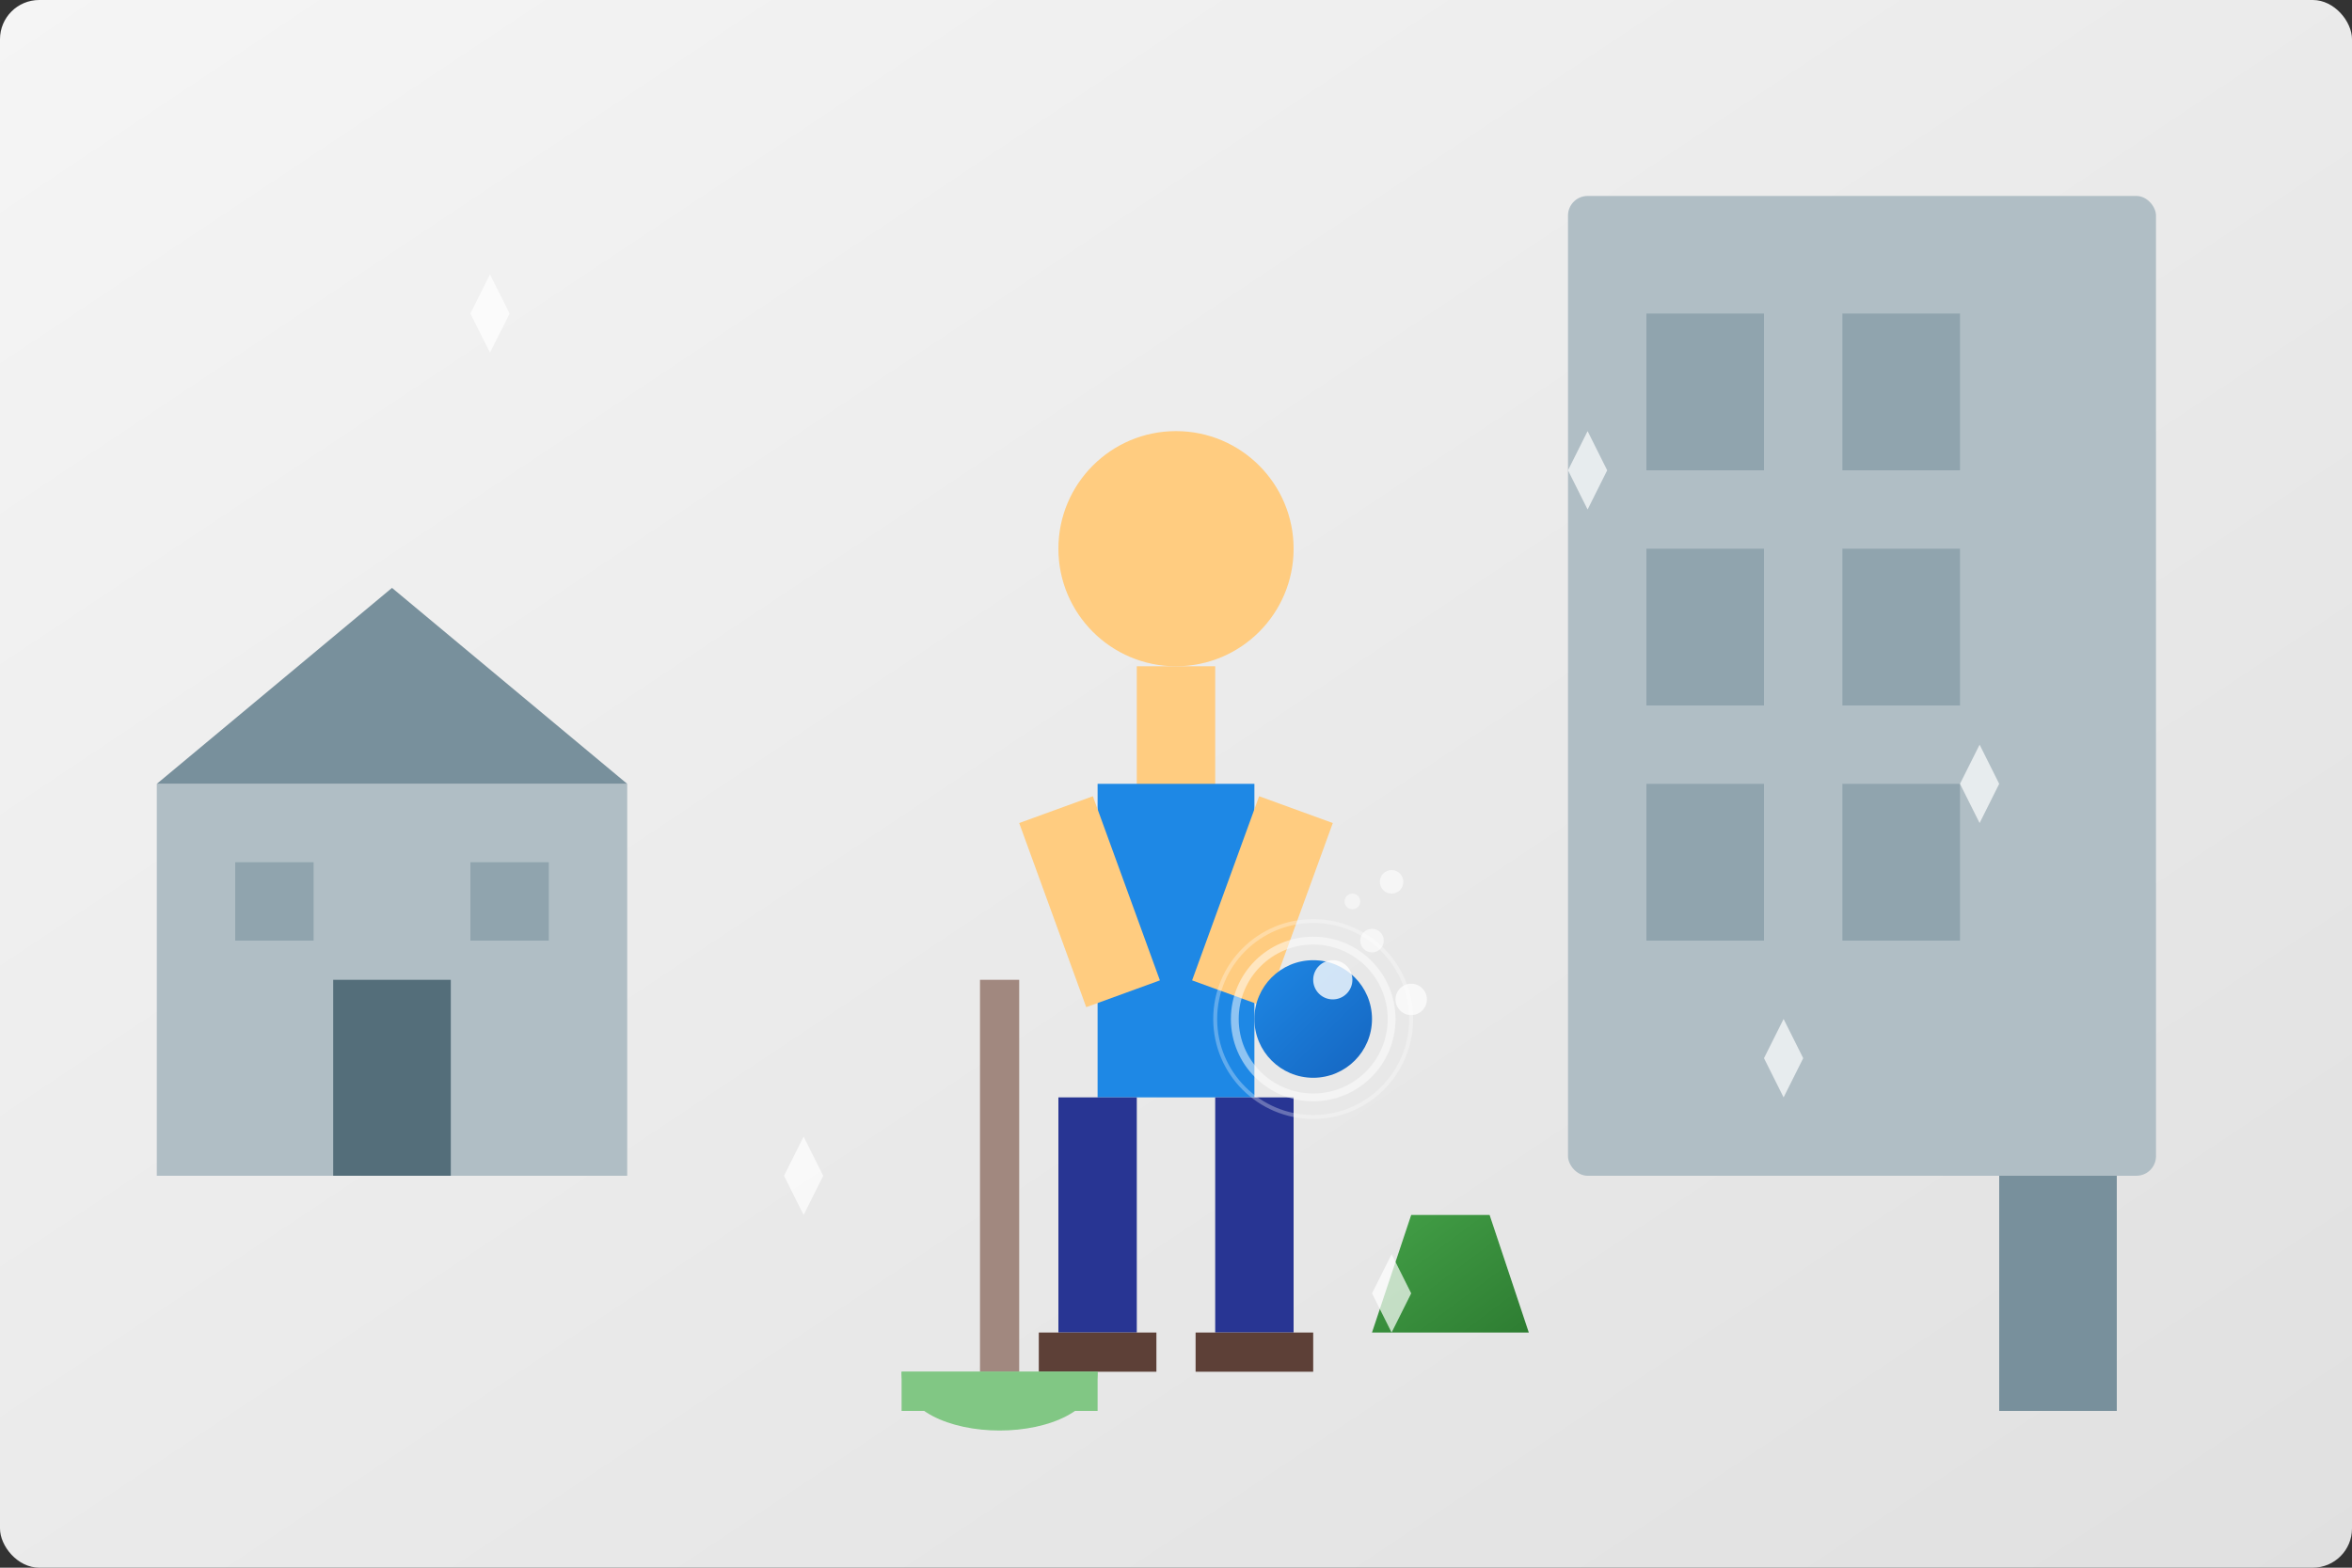<svg xmlns="http://www.w3.org/2000/svg" width="600" height="400" viewBox="0 0 600 400">
  <rect x="0" y="0" width="600" height="400" fill="#333333" stroke="none"/>
  <defs>
    <linearGradient id="bgGradient" x1="0%" y1="0%" x2="100%" y2="100%">
      <stop offset="0%" stop-color="#f5f5f5"/>
      <stop offset="100%" stop-color="#e0e0e0"/>
    </linearGradient>
    <linearGradient id="clothGradient" x1="0%" y1="0%" x2="100%" y2="100%">
      <stop offset="0%" stop-color="#1e88e5"/>
      <stop offset="100%" stop-color="#1565c0"/>
    </linearGradient>
    <linearGradient id="bucketGradient" x1="0%" y1="0%" x2="100%" y2="100%">
      <stop offset="0%" stop-color="#43a047"/>
      <stop offset="100%" stop-color="#2e7d32"/>
    </linearGradient>
  </defs>
  
  <!-- Background -->
  <rect width="600" height="400" fill="url(#bgGradient)" rx="10" ry="10"/>
  
  <!-- Building silhouette -->
  <g transform="translate(400, 50)">
    <rect x="0" y="0" width="150" height="250" fill="#b0bec5" rx="5" ry="5"/>
    <rect x="20" y="30" width="30" height="40" fill="#90a4ae"/>
    <rect x="70" y="30" width="30" height="40" fill="#90a4ae"/>
    <rect x="20" y="90" width="30" height="40" fill="#90a4ae"/>
    <rect x="70" y="90" width="30" height="40" fill="#90a4ae"/>
    <rect x="20" y="150" width="30" height="40" fill="#90a4ae"/>
    <rect x="70" y="150" width="30" height="40" fill="#90a4ae"/>
    <rect x="110" y="250" width="30" height="60" fill="#78909c"/>
  </g>
  
  <!-- House silhouette -->
  <g transform="translate(40, 150)">
    <rect x="0" y="50" width="120" height="100" fill="#b0bec5"/>
    <polygon points="0,50 60,0 120,50" fill="#78909c"/>
    <rect x="45" y="100" width="30" height="50" fill="#546e7a"/>
    <rect x="20" y="70" width="20" height="20" fill="#90a4ae"/>
    <rect x="80" y="70" width="20" height="20" fill="#90a4ae"/>
  </g>
  
  <!-- Cleaning person -->
  <g transform="translate(250, 100)">
    <!-- Person -->
    <circle cx="50" cy="40" r="30" fill="#ffcc80"/> <!-- Head -->
    <rect x="40" y="70" width="20" height="60" fill="#ffcc80"/> <!-- Neck and body -->
    <rect x="30" y="100" width="40" height="80" fill="#1e88e5"/> <!-- Body/Uniform -->
    <rect x="20" y="180" width="20" height="60" fill="#283593"/> <!-- Legs -->
    <rect x="60" y="180" width="20" height="60" fill="#283593"/> <!-- Legs -->
    <rect x="15" y="240" width="30" height="10" fill="#5d4037"/> <!-- Shoes -->
    <rect x="55" y="240" width="30" height="10" fill="#5d4037"/> <!-- Shoes -->
    
    <!-- Arms -->
    <rect x="10" y="110" width="20" height="50" fill="#ffcc80" transform="rotate(-20, 10, 110)"/> <!-- Left arm -->
    <rect x="70" y="110" width="20" height="50" fill="#ffcc80" transform="rotate(20, 90, 110)"/> <!-- Right arm -->
    
    <!-- Cleaning supplies -->
    <rect x="0" y="150" width="10" height="100" fill="#a1887f"/> <!-- Mop handle -->
    <rect x="-20" y="250" width="50" height="10" fill="#81c784"/> <!-- Mop head -->
    <path d="M-20,250 C-20,270 30,270 30,250 Z" fill="#81c784"/> <!-- Mop curve -->
    
    <circle cx="85" cy="160" r="15" fill="url(#clothGradient)"/> <!-- Cleaning cloth -->
    
    <!-- Bucket -->
    <path d="M100,240 L110,210 L130,210 L140,240 Z" fill="url(#bucketGradient)"/>
    
    <!-- Bubbles -->
    <circle cx="90" cy="150" r="5" fill="#FFFFFF" opacity="0.8"/>
    <circle cx="100" cy="140" r="3" fill="#FFFFFF" opacity="0.6"/>
    <circle cx="110" cy="155" r="4" fill="#FFFFFF" opacity="0.7"/>
    <circle cx="95" cy="130" r="2" fill="#FFFFFF" opacity="0.5"/>
    <circle cx="105" cy="125" r="3" fill="#FFFFFF" opacity="0.6"/>
    
    <!-- Cleaning circles/motion -->
    <circle cx="85" cy="160" r="20" fill="none" stroke="#FFFFFF" stroke-width="2" opacity="0.5"/>
    <circle cx="85" cy="160" r="25" fill="none" stroke="#FFFFFF" stroke-width="1" opacity="0.3"/>
  </g>
  
  <!-- Sparkle elements to suggest cleanliness -->
  <g>
    <path d="M120,80 L125,90 L130,80 L125,70 Z" fill="#FFFFFF" opacity="0.7"/>
    <path d="M400,120 L405,130 L410,120 L405,110 Z" fill="#FFFFFF" opacity="0.7"/>
    <path d="M500,200 L505,210 L510,200 L505,190 Z" fill="#FFFFFF" opacity="0.7"/>
    <path d="M200,300 L205,310 L210,300 L205,290 Z" fill="#FFFFFF" opacity="0.7"/>
    <path d="M350,330 L355,340 L360,330 L355,320 Z" fill="#FFFFFF" opacity="0.7"/>
    <path d="M450,270 L455,280 L460,270 L455,260 Z" fill="#FFFFFF" opacity="0.7"/>
  </g>
</svg>
